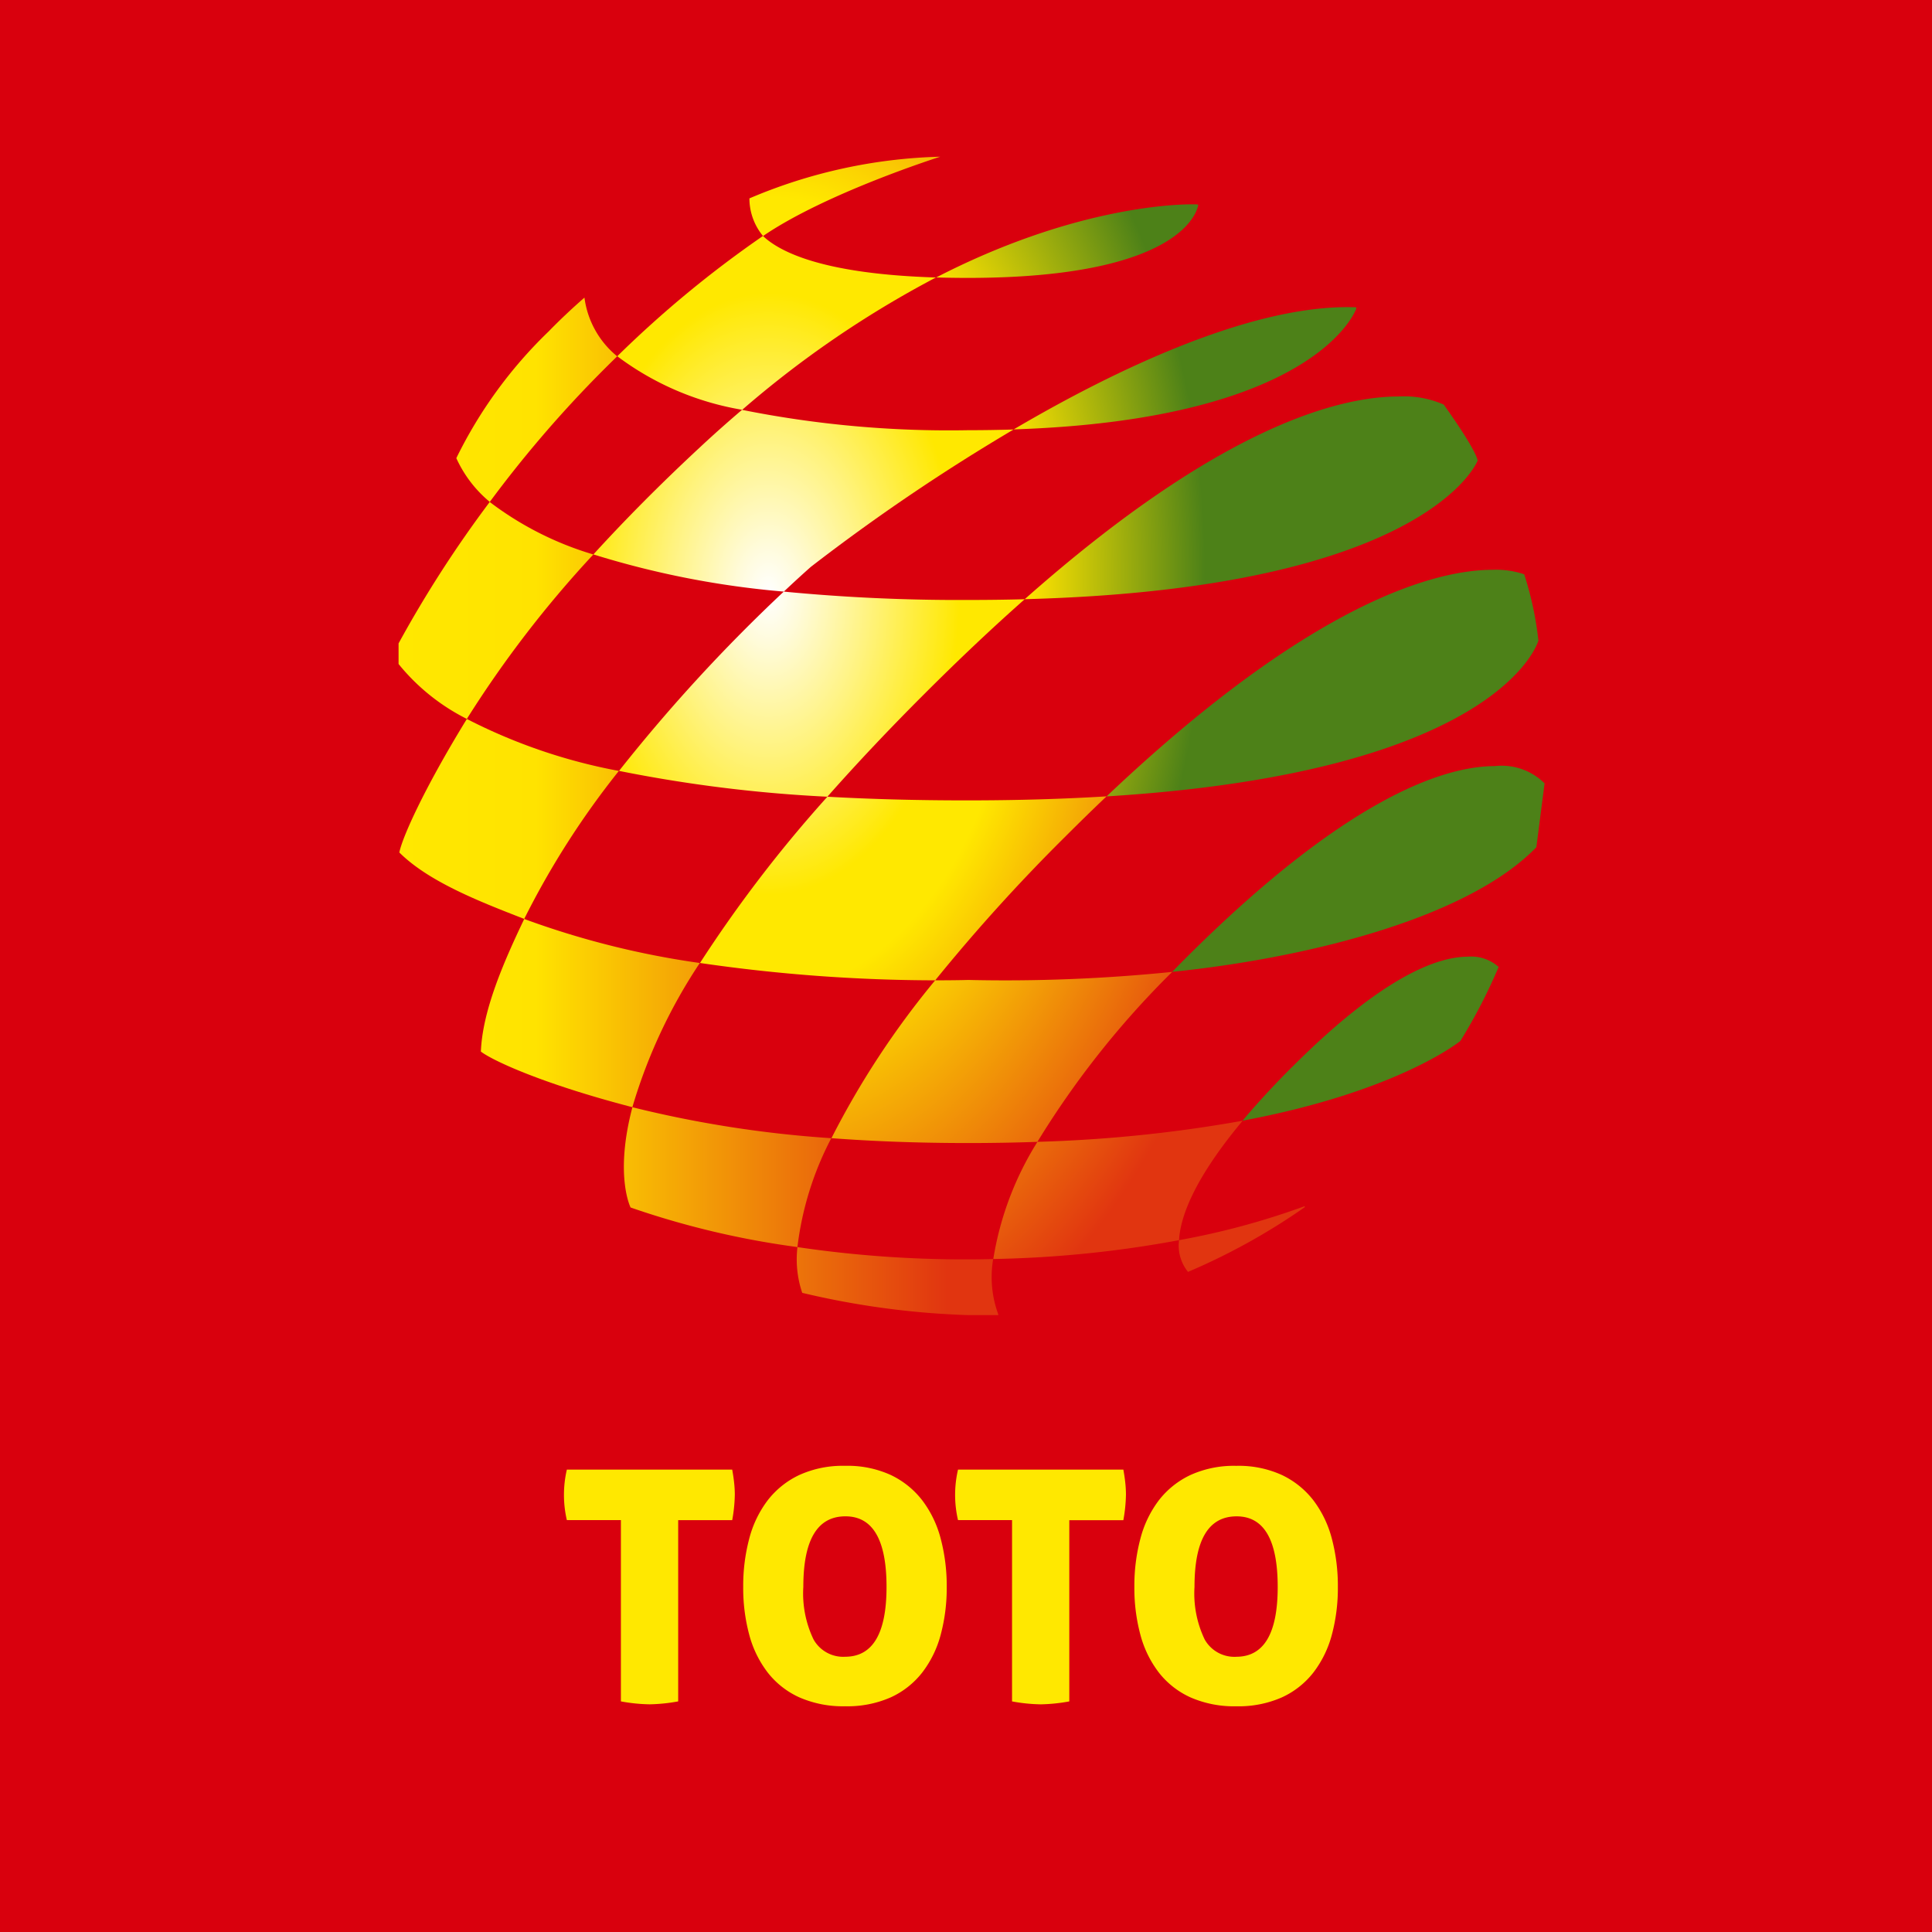 <svg id="Group_1160" data-name="Group 1160" xmlns="http://www.w3.org/2000/svg" xmlns:xlink="http://www.w3.org/1999/xlink" width="105.536" height="105.536" viewBox="0 0 105.536 105.536">
  <defs>
    <radialGradient id="radial-gradient" cx="-0.246" cy="0.402" r="1.193" gradientUnits="objectBoundingBox">
      <stop offset="0.335" stop-color="#ffe300"/>
      <stop offset="0.577" stop-color="#4d8118"/>
    </radialGradient>
    <radialGradient id="radial-gradient-2" cx="0.247" cy="0.393" r="0.737" gradientUnits="objectBoundingBox">
      <stop offset="0" stop-color="#fff"/>
      <stop offset="0.059" stop-color="#fffbdb"/>
      <stop offset="0.189" stop-color="#fff380"/>
      <stop offset="0.363" stop-color="#ffe800"/>
      <stop offset="0.478" stop-color="#ffe800"/>
      <stop offset="0.989" stop-color="#e13510"/>
    </radialGradient>
    <linearGradient id="linear-gradient" y1="0.5" x2="1" y2="0.5" gradientUnits="objectBoundingBox">
      <stop offset="0.005" stop-color="#ffe800"/>
      <stop offset="0.231" stop-color="#ffe300"/>
      <stop offset="0.912" stop-color="#e13510"/>
    </linearGradient>
  </defs>
  <g id="Layer_2" data-name="Layer 2" transform="translate(0 0)">
    <rect id="BG_SQ" data-name="BG SQ" width="105.536" height="105.536" transform="translate(0)" fill="#d9000d"/>
    <path id="Path_6327" data-name="Path 6327" d="M265.694,502.523a1.861,1.861,0,0,1-1.724-.946,5.81,5.81,0,0,1-.556-2.872q0-3.853,2.3-3.853,2.244,0,2.245,3.853,0,3.817-2.263,3.817m-5.24-1.21a5.835,5.835,0,0,0,1.007,2.068,4.6,4.6,0,0,0,1.732,1.361,5.923,5.923,0,0,0,2.5.486,5.862,5.862,0,0,0,2.492-.486,4.62,4.62,0,0,0,1.724-1.361,5.857,5.857,0,0,0,1.008-2.068,9.85,9.85,0,0,0,.326-2.607,10.051,10.051,0,0,0-.326-2.625,5.935,5.935,0,0,0-1.008-2.1,4.748,4.748,0,0,0-1.724-1.387,5.678,5.678,0,0,0-2.492-.5,5.737,5.737,0,0,0-2.5.5,4.723,4.723,0,0,0-1.732,1.387,5.913,5.913,0,0,0-1.007,2.1,10.028,10.028,0,0,0-.327,2.625,9.828,9.828,0,0,0,.327,2.607m-7.009,3.649a9.353,9.353,0,0,0,1.573.16,9.528,9.528,0,0,0,1.555-.16v-9.9h2.952a8.322,8.322,0,0,0,.142-1.4,6.056,6.056,0,0,0-.035-.636q-.035-.336-.106-.725h-9.032a6.059,6.059,0,0,0,0,2.758h2.952Zm-9.12-2.439a1.859,1.859,0,0,1-1.723-.946,5.8,5.8,0,0,1-.558-2.872q0-3.853,2.3-3.853,2.245,0,2.245,3.853,0,3.817-2.262,3.817m-5.24-1.21a5.845,5.845,0,0,0,1.008,2.068,4.6,4.6,0,0,0,1.732,1.361,5.923,5.923,0,0,0,2.5.486,5.859,5.859,0,0,0,2.492-.486,4.613,4.613,0,0,0,1.723-1.361,5.836,5.836,0,0,0,1.008-2.068,9.841,9.841,0,0,0,.327-2.607,10.041,10.041,0,0,0-.327-2.625,5.914,5.914,0,0,0-1.008-2.1,4.741,4.741,0,0,0-1.723-1.387,5.675,5.675,0,0,0-2.492-.5,5.737,5.737,0,0,0-2.5.5,4.723,4.723,0,0,0-1.732,1.387,5.923,5.923,0,0,0-1.008,2.1,10.04,10.04,0,0,0-.327,2.625,9.84,9.84,0,0,0,.327,2.607m-7.008,3.649a9.347,9.347,0,0,0,1.573.16,9.531,9.531,0,0,0,1.556-.16v-9.9h2.951a8.3,8.3,0,0,0,.142-1.4,6.06,6.06,0,0,0-.036-.636q-.035-.336-.106-.725h-9.032a6.058,6.058,0,0,0,0,2.758h2.952Z" transform="translate(-198.164 -412.021)" fill="#ffe800"/>
  </g>
  <g id="ballTOTO" transform="translate(21.772 8.524)">
    <path id="Path_6328" data-name="Path 6328" d="M237.177,249.95a31.859,31.859,0,0,0-7.1.806,37.555,37.555,0,0,0-5.609,1.846,31.721,31.721,0,0,0-8.055,5.087c-.041.055-.084.111-.118.164-1.371,2.122,1.261,2.323-2,4.651-2.856,2.042-1.745,3.017-3.05,6.235a19.006,19.006,0,0,0-1.3,11.976,74.332,74.332,0,0,0,3.165,10.938c.524,1.348,5.069,9.122,5.877,10.238a25.456,25.456,0,0,0,8.979,7.635,38.426,38.426,0,0,0,10.671,3.682l.557,0a31.657,31.657,0,0,0-2.016-63.254" transform="translate(-206.217 -249.95)" fill="#d9000d"/>
    <g id="Group_1157" data-name="Group 1157" transform="translate(29.351 2.627)">
      <path id="Path_6329" data-name="Path 6329" d="M317.2,305.975c-1.072,1.069-1.962,2.046-2.707,2.934,8.546-1.6,11.9-4.357,11.9-4.357a29.616,29.616,0,0,0,2.089-4.04,2.237,2.237,0,0,0-1.678-.562c-1.641,0-4.632,1.052-9.6,6.025m-5.881-5.88c-.231.23-.454.46-.675.684,6.958-.708,16.026-2.813,19.895-6.808l.449-3.489a3.322,3.322,0,0,0-2.714-.943c-2.92,0-8.309,1.91-16.954,10.556m-4.26-8.9c21.627-1.332,23.591-8.512,23.591-8.512a18.181,18.181,0,0,0-.776-3.621,4.807,4.807,0,0,0-1.722-.246c-2.934,0-9.682,1.558-21.092,12.379m-4.471-10.773c22.067-.58,24.74-7.568,24.74-7.568s.019-.443-1.852-3.064a5.408,5.408,0,0,0-2.464-.441c-3.226,0-9.757,1.62-20.424,11.074m-.6-9.276c16.686-.547,18.717-6.61,18.717-6.61s-.014-.053-.02-.06c-.156-.006-.315-.009-.475-.009-5.4,0-12.541,3.334-18.223,6.679m-4.243-8.3c.547.015,1.121.025,1.73.025,12.215,0,12.594-4,12.594-4l-.12-.02s-.07,0-.205,0c-1.113,0-6.638.206-14,4" transform="translate(-297.742 -258.842)" fill="url(#radial-gradient)"/>
    </g>
    <g id="Group_1158" data-name="Group 1158" transform="translate(10.642 0.031)">
      <path id="Path_6330" data-name="Path 6330" d="M242.946,252.33a3.223,3.223,0,0,0,.741,2.058,59.728,59.728,0,0,0-7.96,6.571,15.692,15.692,0,0,0,6.819,2.924c-.759.647-1.526,1.325-2.305,2.052-2.24,2.08-4.163,4.033-5.817,5.849a48.712,48.712,0,0,0,10.4,2.031,89.745,89.745,0,0,0-9,9.794,76.755,76.755,0,0,0,11.382,1.411,71.909,71.909,0,0,0-6.96,9.082,89.794,89.794,0,0,0,12.847.948,46.579,46.579,0,0,0-5.666,8.622c2.243.169,4.726.266,7.469.266,1.325,0,2.583-.023,3.783-.065a17.166,17.166,0,0,0-2.411,6.4,61.084,61.084,0,0,0,10.148-1.03,2.272,2.272,0,0,0,.489,1.733,35.045,35.045,0,0,0,6.376-3.534v-.057a41.4,41.4,0,0,1-6.866,1.858c.069-1.255.8-3.321,3.474-6.524a75.579,75.579,0,0,1-11.211,1.153,48.854,48.854,0,0,1,7.363-9.283,90.066,90.066,0,0,1-11.146.44s-.664.022-1.8.02A97.41,97.41,0,0,1,260.2,287.2c.774-.773,1.522-1.505,2.256-2.2-2.316.143-4.854.22-7.645.22s-5.3-.071-7.607-.2c1.536-1.738,3.274-3.59,5.248-5.564s3.807-3.7,5.532-5.224c-1.018.028-2.07.04-3.173.04a99.8,99.8,0,0,1-9.985-.456c.919-.865,1.481-1.356,1.481-1.356a107.571,107.571,0,0,1,11.072-7.5c-.8.025-1.637.039-2.513.039a57.415,57.415,0,0,1-12.318-1.111,55.589,55.589,0,0,1,10.587-7.231c-5.994-.185-8.446-1.325-9.446-2.264,3.468-2.369,9.684-4.334,9.684-4.334a28.38,28.38,0,0,0-10.425,2.276" transform="translate(-234.423 -250.054)" fill="url(#radial-gradient-2)"/>
    </g>
    <g id="Group_1159" data-name="Group 1159" transform="translate(0 7.729)">
      <path id="Path_6331" data-name="Path 6331" d="M206.655,277.911a24.613,24.613,0,0,0-5.092,6.97,6.694,6.694,0,0,0,1.827,2.39A63.868,63.868,0,0,0,198.408,295v1.126a11.353,11.353,0,0,0,3.731,3c-2.4,3.909-3.544,6.527-3.689,7.295,1.6,1.591,4.336,2.665,6.824,3.63-1.136,2.373-2.283,5.017-2.37,7.245.607.47,3.286,1.742,8.278,3.039-.988,3.736-.1,5.478-.1,5.478a46.63,46.63,0,0,0,9.115,2.163,5.714,5.714,0,0,0,.261,2.5,45.185,45.185,0,0,0,9.046,1.216h1.665v-.035a5.909,5.909,0,0,1-.281-3.027c-.47.01-.945.018-1.436.018a62.336,62.336,0,0,1-9.256-.671,17.186,17.186,0,0,1,1.85-5.949,61.9,61.9,0,0,1-10.867-1.692,28.923,28.923,0,0,1,3.685-7.878,46.6,46.6,0,0,1-9.594-2.406,45.758,45.758,0,0,1,5.172-8.086,30.273,30.273,0,0,1-8.306-2.839,60.389,60.389,0,0,1,6.911-8.985,17.629,17.629,0,0,1-5.66-2.867,64.594,64.594,0,0,1,5.732-6.73c.417-.425.826-.832,1.231-1.227a4.967,4.967,0,0,1-1.788-3.207q-.982.855-1.911,1.8" transform="translate(-198.408 -276.107)" fill="url(#linear-gradient)"/>
    </g>
  </g>
</svg>
